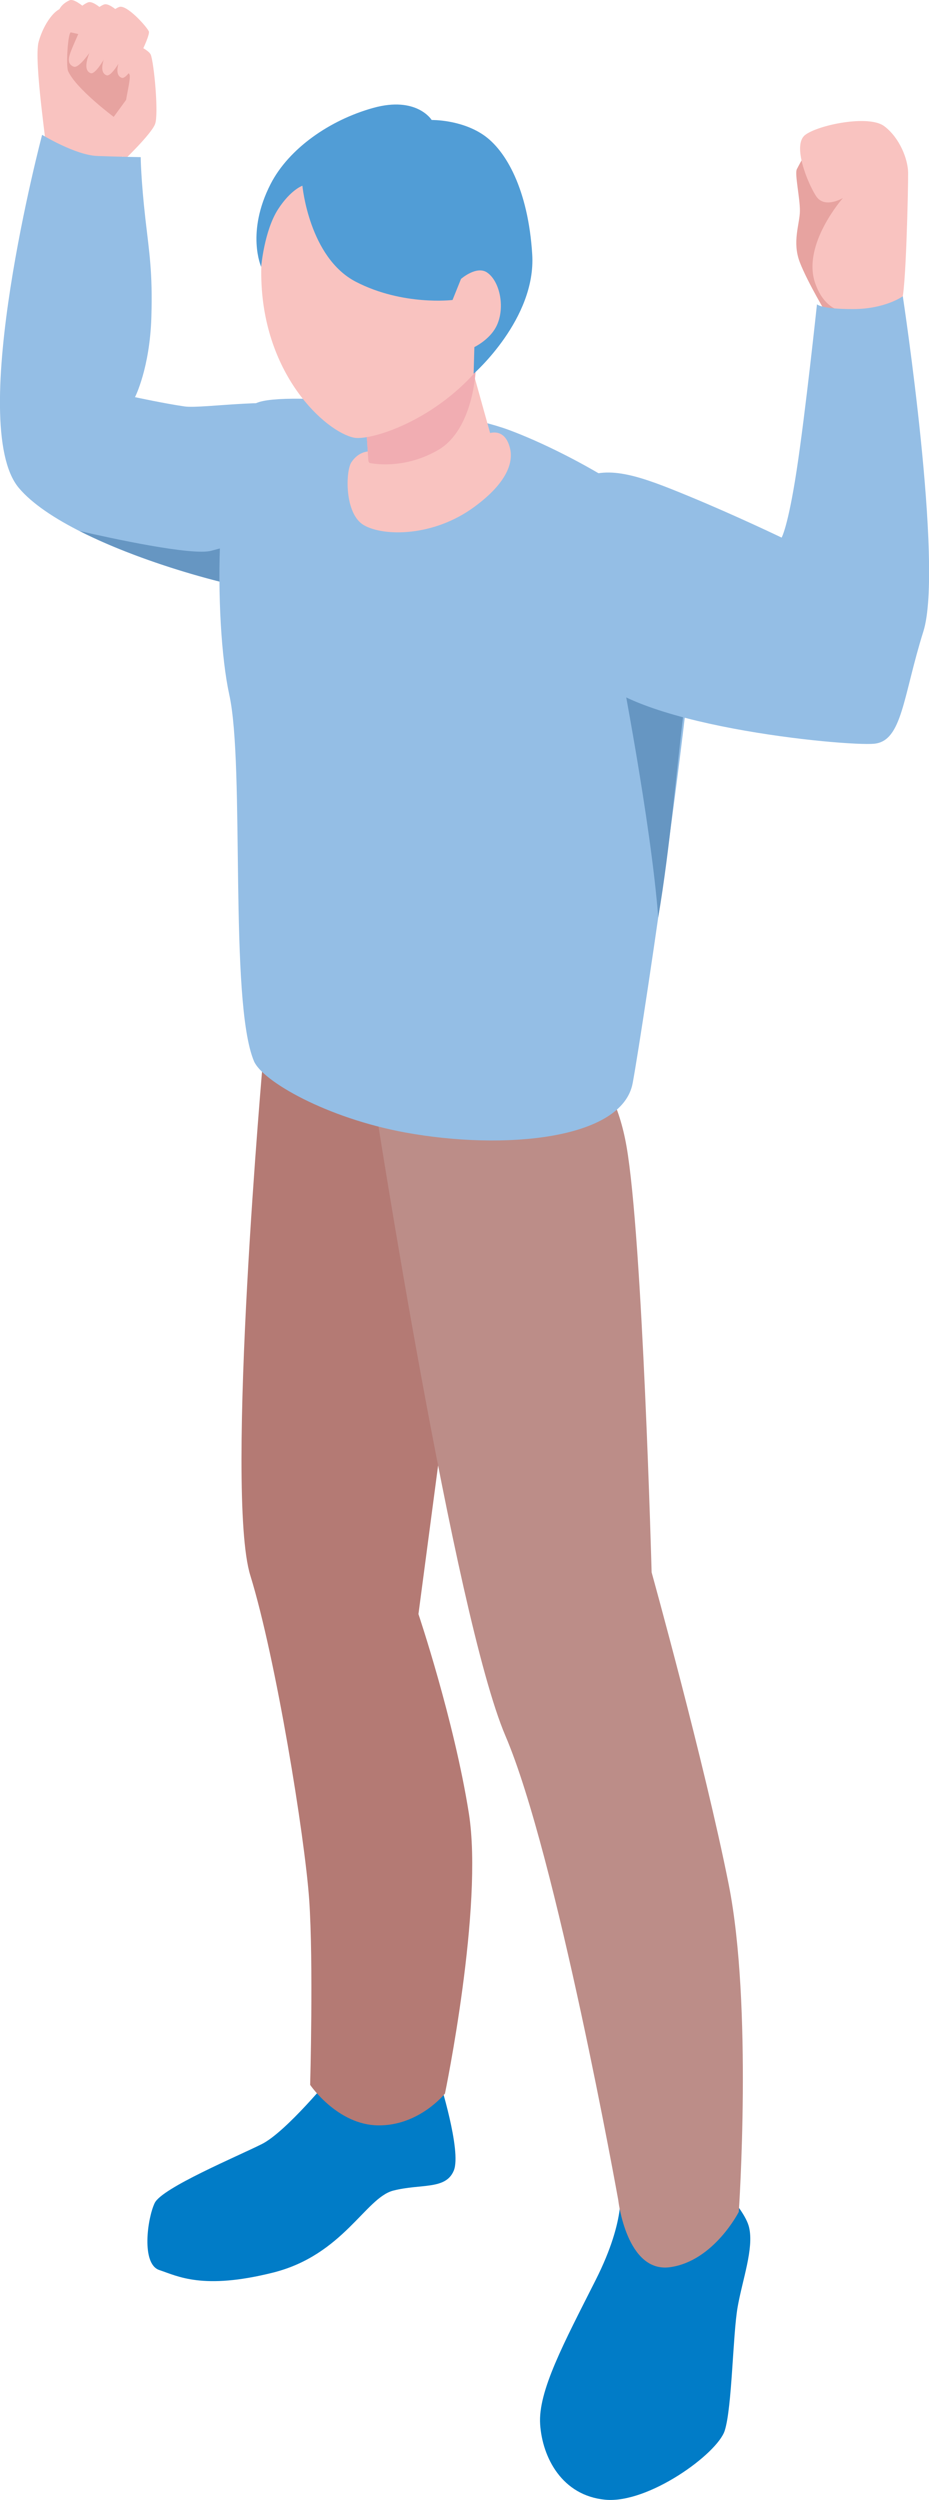 <svg width="42" height="113" viewBox="0 0 42 113" fill="none" xmlns="http://www.w3.org/2000/svg">
<g clip-path="url(#clip0_935_33263)">
<path d="M14.996 93.835C14.996 93.835 12.939 96.356 11.84 96.908C10.741 97.461 7.323 98.888 6.993 99.574C6.663 100.264 6.377 102.329 7.202 102.603C8.028 102.877 9.163 103.514 12.339 102.72C15.515 101.925 16.522 99.336 17.778 99.013C19.034 98.691 20.149 98.989 20.515 98.11C20.882 97.227 19.847 93.972 19.847 93.972L14.996 93.835Z" fill="#017CC7"/>
<path d="M28.019 98.828C28.019 98.828 28.369 100.203 26.932 103.05C25.495 105.898 24.319 108.08 24.42 109.58C24.521 111.08 25.41 112.798 27.363 112.984C29.315 113.17 32.431 110.907 32.765 109.862C33.099 108.814 33.128 105.527 33.349 104.272C33.571 103.018 34.086 101.635 33.868 100.683C33.651 99.727 31.904 98.126 31.904 98.126L28.019 98.828Z" fill="#017CC7"/>
<path d="M37.428 14.289C37.428 14.289 36.518 12.785 36.16 11.857C35.801 10.93 36.16 10.115 36.163 9.538C36.172 8.961 35.914 7.84 36.027 7.643C36.139 7.445 36.719 6.15 37.202 6.804C37.685 7.457 37.299 8.231 37.299 8.231C37.299 8.231 39.368 9.603 39.287 10.97C39.207 12.337 37.428 14.285 37.428 14.285V14.289Z" fill="#E7A3A0"/>
<path d="M39.063 14.076C38.934 14.084 37.457 14.548 36.853 12.797C36.249 11.047 38.109 8.95 38.109 8.95C38.109 8.95 37.276 9.454 36.893 8.861C36.511 8.272 35.81 6.558 36.398 6.102C36.986 5.647 39.276 5.175 39.977 5.703C40.677 6.231 41.048 7.195 41.056 7.804C41.064 8.413 40.955 13.455 40.75 13.612C40.544 13.769 39.723 14.036 39.063 14.076Z" fill="#F9C3C0"/>
<path d="M2.125 7.086C2.17 6.953 1.51 2.746 1.747 1.887C1.985 1.028 2.524 0.371 2.834 0.379C3.848 0.399 6.546 1.266 6.546 1.266L5.777 4.997C5.777 4.997 6.316 6.796 5.181 7.352C4.046 7.909 2.129 7.086 2.129 7.086H2.125Z" fill="#F9C3C0"/>
<path d="M5.277 2.092C5.277 2.092 4.468 1.302 4.404 1.342C4.339 1.383 3.329 1.383 3.196 1.463C3.063 1.544 2.979 2.984 3.079 3.214C3.434 4.012 5.141 5.283 5.141 5.283L6.183 3.855L6.147 2.746L5.269 2.092H5.277Z" fill="#E7A3A0"/>
<path d="M3.149 0.012C3.483 -0.134 4.566 1.016 4.65 1.214C4.735 1.411 3.676 3.137 3.338 3.016C3 2.895 3.12 2.549 3.209 2.311C3.298 2.073 3.539 1.54 3.539 1.54C3.539 1.54 2.819 1.379 2.702 1.335C2.585 1.29 2.323 0.375 3.149 0.012Z" fill="#F9C3C0"/>
<path d="M3.978 0.108C4.312 -0.037 5.246 1.012 5.327 1.214C5.407 1.415 4.437 3.432 4.099 3.307C3.761 3.182 3.946 2.649 4.035 2.407C4.123 2.165 4.365 1.637 4.365 1.637C4.365 1.637 3.644 1.476 3.527 1.431C3.411 1.387 3.145 0.471 3.974 0.108H3.978Z" fill="#F9C3C0"/>
<path d="M4.697 0.205C5.031 0.06 5.965 1.109 6.046 1.31C6.126 1.512 5.156 3.528 4.818 3.403C4.48 3.278 4.665 2.746 4.753 2.504C4.842 2.262 5.083 1.734 5.083 1.734C5.083 1.734 4.363 1.572 4.246 1.528C4.129 1.484 3.864 0.568 4.693 0.205H4.697Z" fill="#F9C3C0"/>
<path d="M5.382 0.318C5.717 0.173 6.651 1.222 6.731 1.424C6.812 1.625 5.841 3.642 5.503 3.517C5.165 3.392 5.35 2.859 5.439 2.617C5.527 2.375 5.769 1.847 5.769 1.847C5.769 1.847 5.048 1.686 4.932 1.641C4.815 1.597 4.549 0.681 5.378 0.318H5.382Z" fill="#F9C3C0"/>
<path d="M5.145 2.734C5.145 2.734 4.303 2.016 4.782 1.721C5.088 1.532 6.67 2.121 6.815 2.471C6.96 2.822 7.182 5.145 7.012 5.605C6.843 6.065 5.535 7.311 5.535 7.311C5.535 7.311 5.688 5.311 5.66 4.952C5.632 4.593 5.942 3.536 5.853 3.363C5.765 3.189 5.145 2.734 5.145 2.734Z" fill="#F9C3C0"/>
<path d="M11.905 47.752C11.905 47.752 10.153 67.438 11.317 71.209C12.48 74.98 13.777 83.01 13.978 85.857C14.175 88.704 14.022 94.234 14.022 94.234C14.022 94.234 15.254 96.049 17.106 96.065C18.958 96.081 20.117 94.625 20.117 94.625C20.117 94.625 21.868 86.188 21.196 81.953C20.524 77.718 18.918 72.955 18.918 72.955L22.098 48.917L11.905 47.756V47.752Z" fill="#B47A74"/>
<path d="M16.98 50.076C16.98 50.076 20.539 73.052 22.85 78.457C25.161 83.861 27.951 99.441 27.951 99.441C27.951 99.441 28.321 102.752 30.297 102.474C32.274 102.196 33.401 99.973 33.401 99.973C33.401 99.973 34.037 90.641 32.942 85.16C31.851 79.679 29.46 71.068 29.46 71.068C29.46 71.068 29.053 55.936 28.321 51.79C27.033 44.53 20.265 46.091 16.98 50.076Z" fill="#BC8D88"/>
<path d="M13.74 18.488C12.81 17.887 9.171 18.488 8.349 18.371C7.444 18.241 6.103 17.951 6.103 17.951C6.103 17.951 6.775 16.648 6.844 14.321C6.904 12.297 6.747 11.409 6.574 9.897C6.369 8.082 6.361 7.102 6.361 7.102C6.361 7.102 5.274 7.086 4.388 7.05C3.394 7.005 1.904 6.094 1.904 6.094C1.904 6.094 -1.562 19.193 0.854 22.057C3.269 24.92 12.552 27.219 13.627 26.824C14.702 26.429 16.224 20.097 13.74 18.492V18.488Z" fill="#94BEE5"/>
<path d="M12.847 26.844L11.575 24.424C11.575 24.424 10.633 24.594 9.558 24.892C8.704 25.13 5.049 24.336 3.596 24.001C6.659 25.558 10.999 26.683 12.843 26.844H12.847Z" fill="#6696C2"/>
<path d="M11.481 18.282C12.347 17.588 20.173 18.379 23.015 19.436C25.857 20.492 30.97 23.335 31.445 25.425C31.92 27.514 29.049 46.57 28.603 48.958C28.128 51.499 22.806 52.007 18.325 51.188C14.766 50.535 11.86 48.865 11.481 47.962C10.346 45.255 11.079 34.628 10.366 31.402C9.658 28.175 9.634 19.758 11.481 18.282Z" fill="#94BEE5"/>
<path d="M17.084 20.44C17.084 20.44 16.356 20.182 15.885 20.896C15.623 21.291 15.563 23.227 16.453 23.739C17.342 24.252 19.596 24.272 21.448 22.908C22.962 21.795 23.212 20.868 23.055 20.251C22.781 19.17 21.919 19.658 21.919 19.658L17.081 20.44H17.084Z" fill="#F9C3C0"/>
<path d="M27.986 29.789C27.986 29.789 29.432 37.15 29.758 41.469C30.297 38.327 30.599 34.576 30.981 31.592C30.108 30.346 27.986 29.789 27.986 29.789Z" fill="#6696C2"/>
<path d="M26.299 21.633C27.543 20.996 29.013 21.549 31.126 22.42C33.24 23.291 35.337 24.299 35.337 24.299C35.337 24.299 35.623 23.827 36.017 21.254C36.412 18.677 36.935 13.753 36.935 13.753C36.935 13.753 37.124 13.975 38.578 13.97C40.031 13.966 40.816 13.39 40.816 13.39C40.816 13.39 42.672 25.59 41.746 28.538C40.82 31.486 40.796 33.491 39.524 33.616C38.252 33.741 28.095 32.793 26.634 30.216C25.172 27.639 25.011 22.291 26.303 21.629L26.299 21.633Z" fill="#94BEE5"/>
<path d="M16.529 18.912L16.702 21.537C16.702 21.537 17.52 22.912 19.665 22.311C21.811 21.71 22.286 20.033 22.286 20.033L21.34 16.633L16.529 18.912Z" fill="#F9C3C0"/>
<path d="M16.655 20.847L16.699 20.923C16.699 20.923 18.181 21.278 19.803 20.343C21.425 19.407 21.51 16.685 21.51 16.685L16.566 19.5L16.655 20.847Z" fill="#F1ADB2"/>
<path d="M19.001 5.796C21.291 6.183 25.031 9.208 23.292 13.846C21.553 18.484 16.919 19.964 16.01 19.783C14.733 19.529 11.779 16.895 11.811 12.249C11.843 8.006 14.709 5.074 19.001 5.796Z" fill="#F9C3C0"/>
<path d="M13.672 8.397C13.672 8.397 13.974 11.647 16.096 12.74C18.217 13.833 20.459 13.559 20.459 13.559L20.842 12.607C20.842 12.607 21.554 11.982 22.033 12.325C22.621 12.74 22.859 13.982 22.416 14.797C22.102 15.374 21.446 15.688 21.446 15.688L21.413 16.894C21.413 16.894 24.244 14.414 24.062 11.498C23.881 8.582 22.879 6.791 21.848 6.094C20.818 5.396 19.517 5.424 19.517 5.424C19.517 5.424 18.845 4.331 16.877 4.876C14.904 5.424 13.06 6.715 12.239 8.308C11.108 10.506 11.808 12.063 11.808 12.063C11.808 12.063 11.945 10.421 12.577 9.449C13.141 8.582 13.664 8.397 13.664 8.397H13.672Z" fill="#519DD6"/>
</g>
<defs>
<clipPath id="clip0_935_33263">
<rect width="42" height="113" fill="white"/>
</clipPath>
</defs>
</svg>
